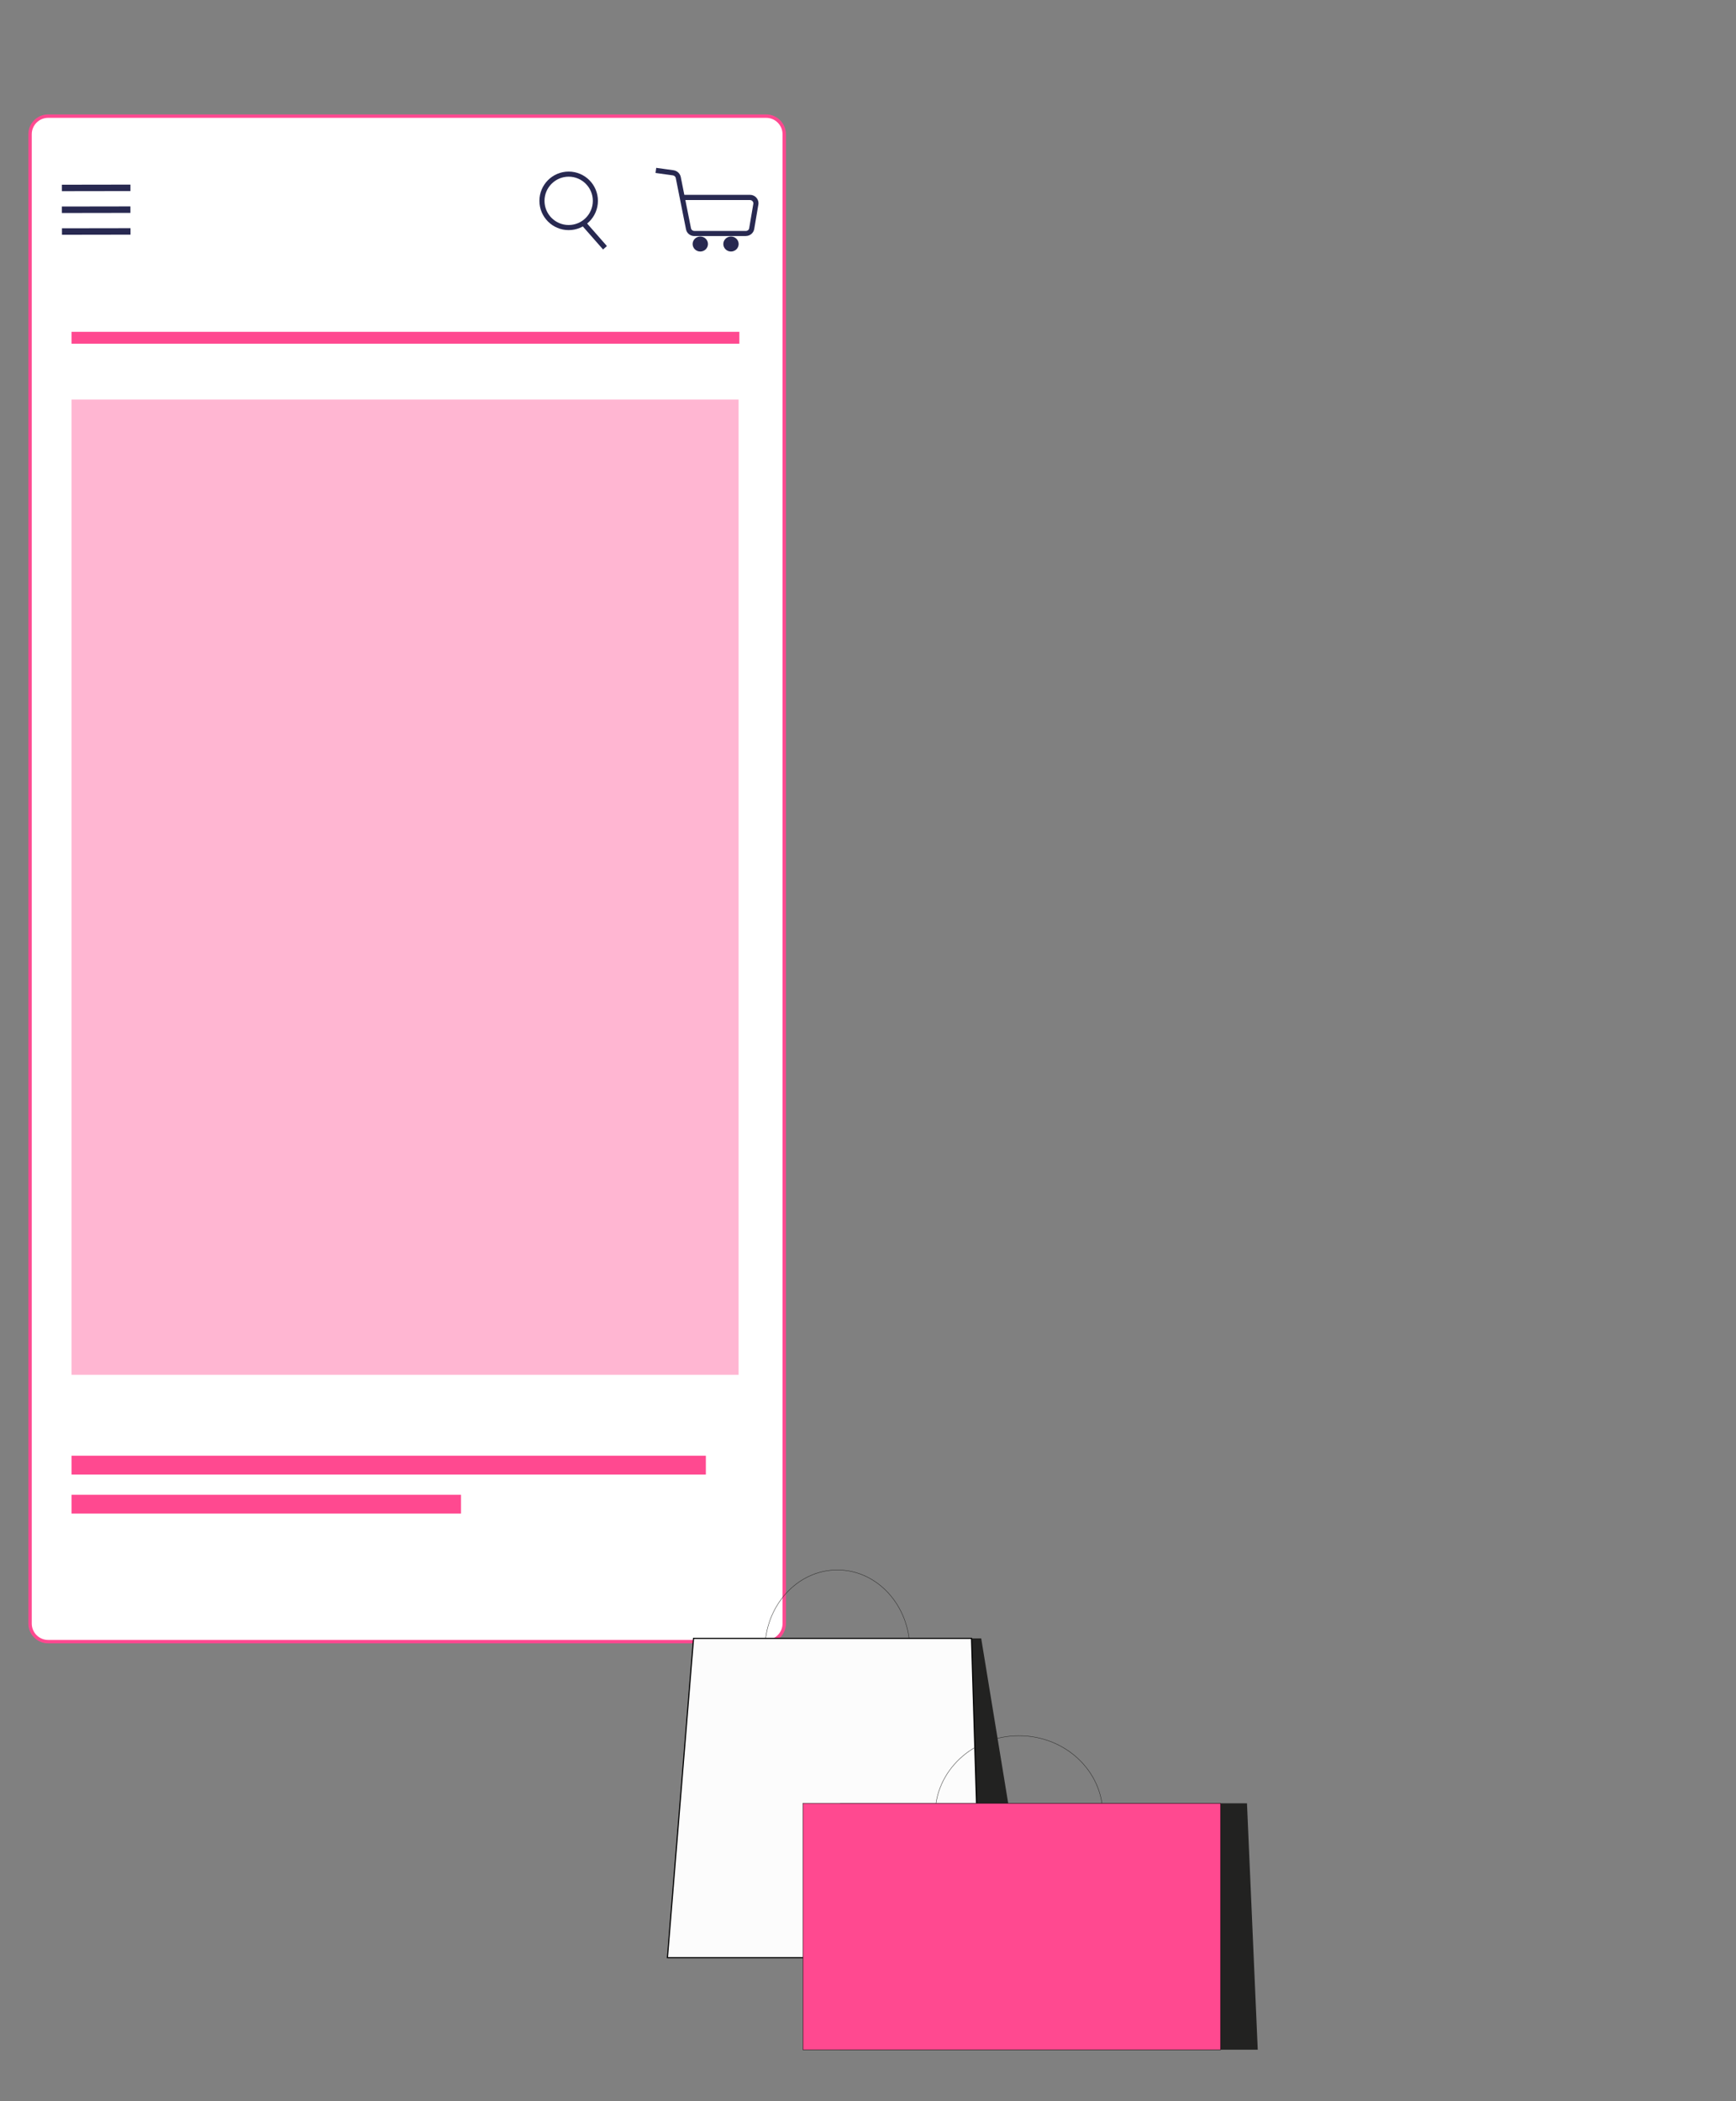 <svg xmlns="http://www.w3.org/2000/svg" width="2303" height="2787" viewBox="0 0 2303 2787" fill="none">
  <rect x="0" y="0" width="2303" height="2787" fill="#808080" stroke="none"/>
  <path d="M1016.38 154.045H63.877C50.622 154.045 39.877 164.79 39.877 178.045V2153.36C39.877 2166.61 50.622 2177.36 63.877 2177.36H1016.38C1029.63 2177.36 1040.38 2166.61 1040.38 2153.36V178.045C1040.38 164.79 1029.63 154.045 1016.38 154.045Z" fill="white" stroke="#FF4990" stroke-width="4.5" stroke-miterlimit="10"></path>
  <path opacity="0.4" d="M979.839 529.963H94.946V1823.46H979.839V529.963Z" fill="#FF4990"></path>
  <path d="M980.826 440.105H94.946V455.905H980.826V440.105Z" fill="#FF4990"></path>
  <path d="M936.391 1930.79H94.946V1955.71H936.391V1930.79Z" fill="#FF4990"></path>
  <path d="M611.526 1982.6H94.946V2007.51H611.526V1982.6Z" fill="#FF4990"></path>
  <path d="M989.409 313.102H921.2C915.807 313.102 911.25 309.531 910.11 304.366L896.438 235.928C896.058 234.256 894.539 232.889 892.64 232.585L869.625 229.395L870.537 222.635L893.552 225.825C898.185 226.509 901.983 229.927 903.046 234.484L907.832 258.411H994.878C998.296 258.411 1001.49 259.855 1003.61 262.437C1005.74 264.944 1006.65 268.21 1006.04 271.476L1000.57 303.683C999.663 309.076 994.954 313.026 989.409 313.026V313.102ZM909.199 265.324L916.719 302.999C917.174 304.898 918.997 306.341 921.2 306.341H989.409C991.687 306.341 993.586 304.822 993.89 302.619L999.359 270.413C999.587 269.121 999.207 267.906 998.372 266.919C997.46 265.855 996.245 265.324 994.802 265.324H909.123H909.199Z" fill="#282951"></path>
  <path d="M929.023 333.61C923.403 333.61 918.845 329.129 918.845 323.66C918.845 318.191 923.403 313.709 929.023 313.709C934.644 313.709 939.202 318.191 939.202 323.66C939.202 329.129 934.644 333.61 929.023 333.61Z" fill="#282951"></path>
  <path d="M969.736 333.61C964.115 333.61 959.558 329.129 959.558 323.66C959.558 318.191 964.115 313.709 969.736 313.709C975.357 313.709 979.914 318.191 979.914 323.66C979.914 329.129 975.357 333.61 969.736 333.61Z" fill="#282951"></path>
  <path d="M754.4 305.202C732.98 305.202 715.586 287.808 715.586 266.387C715.586 244.967 732.98 227.572 754.4 227.572C775.819 227.572 793.213 244.967 793.213 266.387C793.213 287.808 775.819 305.202 754.4 305.202ZM754.4 234.333C736.778 234.333 722.346 248.689 722.346 266.387C722.346 284.086 736.702 298.442 754.4 298.442C772.098 298.442 786.453 284.086 786.453 266.387C786.453 248.689 772.098 234.333 754.4 234.333Z" fill="#282951"></path>
  <path d="M776.86 294.171L771.725 298.684L800.004 330.863L805.139 326.35L776.86 294.171Z" fill="#282951"></path>
  <path d="M173.003 273.787L82.083 273.93L82.097 282.513L173.016 282.37L173.003 273.787Z" fill="#282951"></path>
  <path d="M173.033 244.845L82.113 244.988L82.127 253.572L173.047 253.429L173.033 244.845Z" fill="#282951"></path>
  <path d="M173.124 302.65L82.204 302.793L82.218 311.376L173.137 311.233L173.124 302.65Z" fill="#282951"></path>
  <path d="M1110.86 2294.03C1163.97 2294.03 1207.02 2246.62 1207.02 2188.14C1207.02 2129.66 1163.97 2082.26 1110.86 2082.26C1057.75 2082.26 1014.7 2129.66 1014.7 2188.14C1014.7 2246.62 1057.75 2294.03 1110.86 2294.03Z" stroke="#222221" stroke-width="0.5" stroke-miterlimit="10"></path>
  <path d="M1371.01 2596.5H1301.67H954.772L989.485 2173.03H1301.67L1371.01 2596.5Z" fill="#222221"></path>
  <path d="M1301.67 2596.5H885.424L920.06 2173.03H1288.83L1301.67 2596.5Z" fill="#FCFCFC" stroke="black" stroke-width="1.5" stroke-miterlimit="10"></path>
  <path d="M1564.48 2416.25H1428.97V2446.1H1564.48V2416.25Z" fill="white"></path>
  <path d="M1351.8 2511.04C1413.21 2511.04 1463 2464.28 1463 2406.6C1463 2348.92 1413.21 2302.16 1351.8 2302.16C1290.38 2302.16 1240.6 2348.92 1240.6 2406.6C1240.6 2464.28 1290.38 2511.04 1351.8 2511.04Z" stroke="#222221" stroke-width="0.5" stroke-miterlimit="10"></path>
  <path d="M1668.54 2718.56H1114.36V2391.79H1654.26L1668.54 2718.56Z" fill="#222221"></path>
  <path d="M1619.32 2391.79H1065.14V2718.64H1619.32V2391.79Z" fill="#FF4990" stroke="black" stroke-width="0.5" stroke-miterlimit="10"></path>
</svg>
